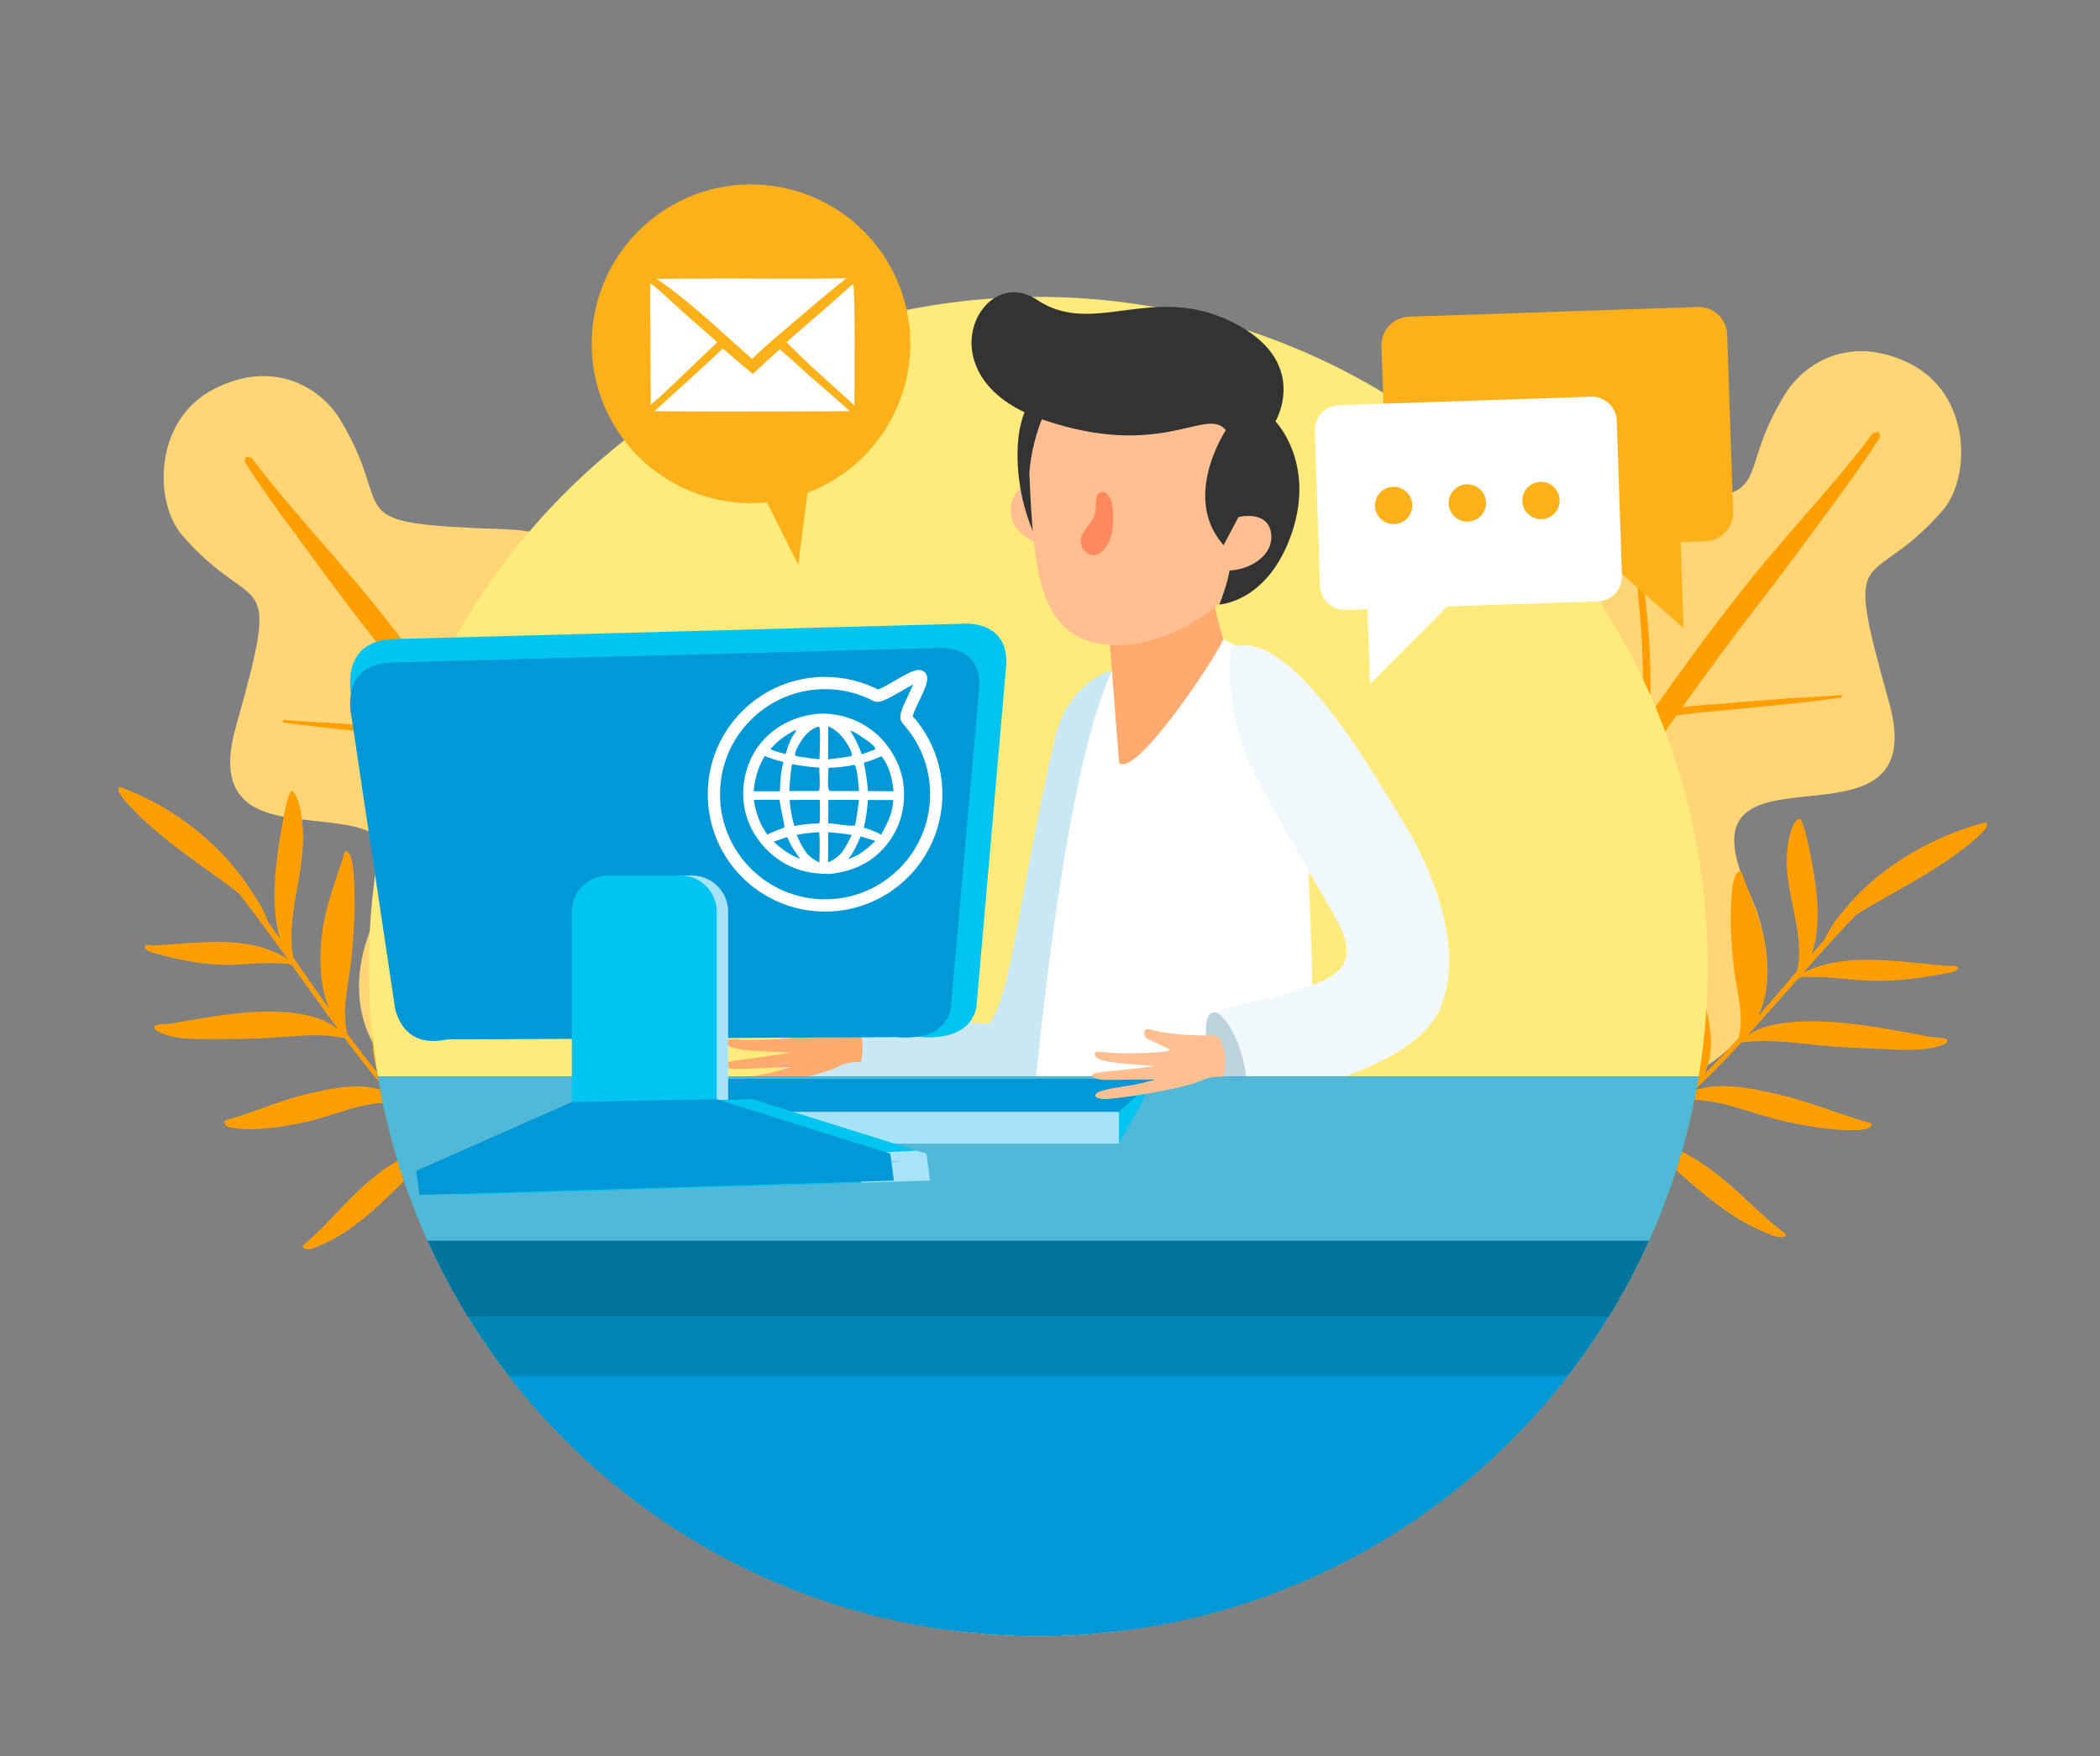 <?xml version="1.0" encoding="UTF-8"?>
<svg xmlns="http://www.w3.org/2000/svg" version="1.1" xmlns:xlink="http://www.w3.org/1999/xlink" viewBox="0 0 950.22 794.55">
  <rect x="0" y="0" width="950.22" height="794.55" fill="#808080" stroke="none"/>
  <defs>
    <style>
      .cls-1 {
        fill: #00749a;
      }

      .cls-2, .cls-3, .cls-4, .cls-5, .cls-6, .cls-7, .cls-8, .cls-9, .cls-10, .cls-11, .cls-12 {
        fill-rule: evenodd;
      }

      .cls-2, .cls-13 {
        fill: #0098d7;
      }

      .cls-14, .cls-9 {
        fill: #ff9e00;
      }

      .cls-3 {
        fill: #c9e8f4;
      }

      .cls-4 {
        fill: #00c4f1;
      }

      .cls-15, .cls-7 {
        fill: #ffbf91;
      }

      .cls-16, .cls-6 {
        fill: #ffab6f;
      }

      .cls-5 {
        fill: #ffd576;
      }

      .cls-17, .cls-8 {
        fill: #a7e3f8;
      }

      .cls-18 {
        fill: #fff;
      }

      .cls-19, .cls-20 {
        fill: none;
      }

      .cls-21 {
        fill: #51b8d8;
      }

      .cls-22 {
        clip-path: url(#clippath-1);
      }

      .cls-23 {
        clip-path: url(#clippath-3);
      }

      .cls-24 {
        fill: #fcb11b;
      }

      .cls-25, .cls-10 {
        fill: #333;
      }

      .cls-26 {
        fill: #0085b7;
      }

      .cls-27 {
        fill: #ff895c;
      }

      .cls-28 {
        fill: #a8e3f8;
      }

      .cls-29 {
        fill: #ffea7c;
      }

      .cls-30 {
        clip-path: url(#clippath-2);
      }

      .cls-20 {
        stroke: #fff;
        stroke-miterlimit: 10;
        stroke-width: 5.54px;
      }

      .cls-31 {
        clip-path: url(#clippath);
      }

      .cls-11 {
        fill: #bed4dd;
      }

      .cls-12 {
        fill: #f0f8fb;
      }
    </style>
    <clipPath id="clippath">
      <path class="cls-19" d="M169.91,415.35c-36.32,77.63,67.17,128.46,151.64,51.55,50.09-45.58,55.74-151.85-29.25-140.91-85.01,10.95,15.86-83.73-63.18-86.53-79.03-2.79-48.63-5.8-75.1-49.47-9.22-15.2-30.4-27.37-56.66-14.29-28.09,14-27.77,51.72-14.88,66.52,33.51,38.52,45.66,10.47,24.25,86.6-21.4,76.14,99.49,8.91,63.18,86.53Z"/>
    </clipPath>
    <clipPath id="clippath-1">
      <path class="cls-19" d="M791.55,404.09c36.32,77.63-67.17,128.46-151.64,51.55-50.09-45.58-55.74-151.85,29.25-140.91,85.01,10.95-15.86-83.73,63.18-86.53,79.03-2.79,48.63-5.8,75.1-49.47,9.22-15.2,30.4-27.37,56.66-14.29,28.09,14,27.77,51.72,14.88,66.52-33.51,38.52-45.66,10.47-24.25,86.6,21.4,76.14-99.49,8.91-63.18,86.53Z"/>
    </clipPath>
    <clipPath id="clippath-2">
      <circle class="cls-19" cx="469.83" cy="437.23" r="302.92"/>
    </clipPath>
    <clipPath id="clippath-3">
      <polygon class="cls-19" points="275.14 498.55 340.69 497.3 419.24 521.92 420.83 534.09 206.22 540.56 204.69 529.67 275.14 498.55"/>
    </clipPath>
  </defs>
  <!-- Generator: Adobe Illustrator 28.6.0, SVG Export Plug-In . SVG Version: 1.2.0 Build 709)  -->
  <g>
    <g id="PIC">
      <g>
        <g>
          <g>
            <path class="cls-5" d="M169.91,415.35c-36.32,77.63,67.17,128.46,151.64,51.55,50.09-45.58,55.74-151.85-29.25-140.91-85.01,10.95,15.86-83.73-63.18-86.53-79.03-2.79-48.63-5.8-75.1-49.47-9.22-15.2-30.4-27.37-56.66-14.29-28.09,14-27.77,51.72-14.88,66.52,33.51,38.52,45.66,10.47,24.25,86.6-21.4,76.14,99.49,8.91,63.18,86.53Z"/>
            <g class="cls-31">
              <path class="cls-9" d="M214.9,334.62c-1.33-1.88-2.66-3.76-3.99-5.64-13.75-19.51-28-38.79-43.07-57.5l-.96-1.19c-5.55-6.56-13.04-15.4-13.04-15.4l-4.68-5.39c-11.98-13.86-24.19-27.53-35.11-42.21l-2.74-.74c-.21.77-.42,1.53-.62,2.3,9.97,15.67,21.26,30.45,32.26,45.48l4.21,5.76c3.39,4.52,6.78,9.04,10.17,13.56l1.91,2.57c2.2,2.82,4.4,5.65,6.6,8.48,11.89,15.36,23.26,30.87,34.37,46.47-6.35-.89-12.94-1.12-19.29-1.69-9.36-.79-18.75-1.5-28.13-2.25,0,0-13.94-.75-24.21-1.51,0,0-1.24-.12-.31,1.11,21.96,3.03,43.88,4.84,66.46,7.02,2.76.28,5.52.62,8.19,1.13,22.91,32.3,44.82,64.97,68.1,97.49.4.56.8,1.11,1.19,1.67-2.03-.25-4.07-.46-6.12-.63l-.54-.04c-22.19-.65-44.96,2.2-67.07,1.34l-2.67,1.69s.97,1.26,1.46,1.89c21.89,1.32,44.42-1.02,66.54-.15,0,0,5.22-.08,11.5.24,19.92,27.94,39.65,56.05,58.6,84.73l7.95,9.95q1.8,1.33,3.56,2.7l4.9,1.04s.65-3.32.98-4.99c0,0-.6-2.18-1.24-5.2-2.31-4.18-5.44-9.84-5.44-9.84-22.42-33.6-46.05-66.53-69.83-99.3,4.78-8.43,9.09-17.04,13.28-25.7l4.56-9.72c1.1-2.59,2.55-5.95,2.55-5.95.38-.95.77-1.9,1.16-2.85.9-2.16,1.8-4.32,2.71-6.49,1.32-3.09,2-4.6,2-4.6l-.59-1.76s-1.71.51-2.46,1.81c-3.07,5.35-7.01,12.67-7.01,12.67-1.39,2.74-2.95,5.88-2.95,5.88-5.11,11.26-9.89,22.59-15.47,33.67-18.05-24.87-36.18-49.65-53.91-74.58-1.23-19.09-.59-38.6,1.46-58.15,0,0,.63-9.82,1.34-16.44,0,0-.97-1.89-1.62,1.27-1.29,6.3-2.83,15.14-2.83,15.14-2.09,17.73-2.89,35.43-2.12,52.87Z"/>
            </g>
          </g>
          <g>
            <path class="cls-5" d="M791.55,404.09c36.32,77.63-67.17,128.46-151.64,51.55-50.09-45.58-55.74-151.85,29.25-140.91,85.01,10.95-15.86-83.73,63.18-86.53,79.03-2.79,48.63-5.8,75.1-49.47,9.22-15.2,30.4-27.37,56.66-14.29,28.09,14,27.77,51.72,14.88,66.52-33.51,38.52-45.66,10.47-24.25,86.6,21.4,76.14-99.49,8.91-63.18,86.53Z"/>
            <g class="cls-22">
              <path class="cls-9" d="M746.55,323.37c1.33-1.88,2.66-3.76,3.99-5.64,13.75-19.51,28-38.79,43.07-57.5l.96-1.19c5.55-6.56,13.04-15.4,13.04-15.4l4.68-5.39c11.98-13.86,24.19-27.53,35.11-42.21l2.74-.74c.21.77.42,1.53.62,2.3-9.97,15.67-21.26,30.45-32.26,45.48l-4.21,5.76c-3.39,4.52-6.78,9.04-10.17,13.56l-1.91,2.57c-2.2,2.82-4.4,5.65-6.6,8.48-11.89,15.36-23.26,30.87-34.37,46.47,6.35-.89,12.94-1.12,19.29-1.69,9.36-.79,18.75-1.5,28.13-2.25,0,0,13.94-.75,24.21-1.51,0,0,1.24-.12.31,1.11-21.96,3.03-43.88,4.84-66.46,7.02-2.76.28-5.52.62-8.19,1.13-22.91,32.3-44.82,64.97-68.1,97.49-.4.56-.8,1.11-1.19,1.67,2.03-.25,4.07-.46,6.12-.63l.54-.04c22.19-.65,44.96,2.2,67.07,1.34l2.67,1.69s-.97,1.26-1.46,1.89c-21.89,1.32-44.42-1.02-66.54-.15,0,0-5.22-.08-11.5.24-19.92,27.94-39.65,56.05-58.6,84.73l-7.95,9.95q-1.8,1.33-3.56,2.7l-4.9,1.04s-.65-3.32-.98-4.99c0,0,.6-2.18,1.24-5.2,2.31-4.18,5.44-9.84,5.44-9.84,22.42-33.6,46.05-66.53,69.83-99.3-4.78-8.43-9.09-17.04-13.28-25.7l-4.56-9.72c-1.1-2.59-2.55-5.95-2.55-5.95-.38-.95-.77-1.9-1.16-2.85-.9-2.16-1.8-4.32-2.71-6.49-1.32-3.09-2-4.6-2-4.6l.59-1.76s1.71.51,2.46,1.81c3.07,5.35,7.01,12.67,7.01,12.67,1.39,2.74,2.95,5.88,2.95,5.88,5.11,11.26,9.89,22.59,15.47,33.67,18.05-24.87,36.18-49.65,53.91-74.58,1.23-19.09.59-38.6-1.46-58.15,0,0-.63-9.82-1.34-16.44,0,0,.97-1.89,1.62,1.27,1.29,6.3,2.83,15.14,2.83,15.14,2.09,17.73,2.89,35.43,2.12,52.87Z"/>
            </g>
          </g>
          <path class="cls-14" d="M204.95,520.33c13.89,11.23,29.52,19.99,46.31,24.79l.66.33c2.84,1.91.84,1.12.84,1.12-.81,0-1.56.1-1.56.1-16.86-4.37-32.3-13.07-46.38-24.24l-.14.25-.88-.55c-.07-.29-.18-.59-.23-.7-.89-.72-1.77-1.45-2.65-2.18-6.75,2.84-12.08,8.9-17.23,14.09-11.71,11.74-23.67,23.59-38.35,29.9-1.53.66-3.8,1.56-3.8,1.56-2.26.6-5.15.27-4.4-1.39,0,0,.88-.81.88-.82.13-.1.25-.21.38-.32,9.49-8.02,17.06-17.78,26.65-26.3,8.34-7.41,17.74-13.54,28.09-16.69,2.03-.62,4.1-1.08,6.18-1.4-6.75-5.79-13.17-12.12-19.28-18.77l-.18.1c-.66.06-.69-.01-.96-.05-13.91-1.66-27.69,5.87-42.45,8.84-9.99,2-20.39,3.57-29.75,2.5-1.36-.16-3.33-.69-3.33-.69-.18-.1-.35-.2-.52-.3-.12-.08-.23-.16-.34-.25-.08-.06-.16-.14-.24-.21-.83-.76-1.61-2.08.78-2.52,1.44-.3,5.86-1.8,9.51-3.05,9.23-3.18,18.4-6.82,27.9-8.94,11.28-2.52,23.13-4.98,33.68-.87.57.21,1.13.47,1.69.76-5.61-6.39-10.94-13.01-16-19.69-1.3-1.72-2.6-3.45-3.89-5.18-.11.03.55.12-2.04-.32-11.73-2.04-23.9.04-36.23.52-8.71.34-17.39.37-26.12.3-7.22-.07-14.76-.3-20.71-3.86-.52-.31-.9-1.03-.9-1.03-.13-1.18-.42-.88.71-1.36,1.88-.81,4.47-.4,7.07-.84,17.84-3.05,35.84-6.6,53.35-4.92,5.06.48,10.08,1.53,14.77,3.36,2.65,1.04,5,2.58,7.23,4.28-7.02-9.52-13.91-19.22-20.83-28.86-.38-.15-.65-.25-.65-.25-1.31-.84-1.42-.54-1.8-.58-1.37-.13-3.38-.18-3.38-.18-.26-.02-.52-.03-.78-.05-8.16-.4-16.43.9-24.65.72-10.8-.22-21.49-2.63-31.77-5.48-1.91-.54-5.09-2.17-3.18-3.31.95-.56,2.4,0,2.63,0,1.81-.1,3.63-.18,5.44-.29,13.65-.75,27.39-2.67,41.1.35,5.19,1.15,10.24,3.15,14.83,5.97-5.28-7.34-10.58-14.65-15.99-21.84-1.87-2.49-3.75-4.96-5.66-7.41-4.98-4.21-10.39-7.82-15.66-11.62-11.8-8.53-23.73-17.3-33.51-27.65-1.82-1.92-3.29-3.54-5.26-6.58-.4-.62-.32-1.51-.32-1.51.47-.89-1.43-2.11,4.99.52,19.56,8.01,39.26,22.5,52.65,41.7,3.89,5.62,7.8,11.3,10.1,17.85,1.77,2.44,3.53,4.9,5.28,7.37-4.46-15.63-2.06-34.2,1.16-52.08.84-4.61,1.67-9.29,3.28-13.66.89-2.39,2.62.8,2.62.8,2.21,4.3,2.85,9.45,3.29,14.62,1.62,19.9-7.98,39.91-4.24,59.01.62.89,1.24,1.77,1.85,2.65.58.24.85.41.48.45l-.09.11c4.62,6.62,9.23,13.25,13.9,19.79-4.49-11.21-4.64-24.28-2.75-36.69q.04-.22.07-.45c1.8-10.6,5.55-20.75,8.94-30.89.47-1.5.6-4.49,2.32-2.61,1.07.86.95,1.35,1.18,2,.75,2.17,1.1,4.5,1.29,6.81,1.01,12.91.44,25.89-.99,39.55-1.17,11.2-4.42,22.5-1.89,33.56,4.55,6.16,9.19,12.22,13.99,18.09-.47-1.44-1.88-6.07-2.24-9.94-1.1-12.15,2.15-24.53,5.07-36.18,1.66-6.61,3.29-13.24,5.25-19.71.6-1.95.17-5.35,2.57-3.97l.85.69c3.52,5.91,3.04,14.09,2.39,21.96-1.27,15.35-5.57,30.39-6.28,45.71-.18,3.95,0,7.98,1.11,11.71,5.87,6.6,12,12.9,18.5,18.75.11.1.22.19.33.29-4.41-8.4-4.79-19.81-3.8-29.85,1.33-13.53,3.98-26.87,5.86-40.28.17-1.27.34-2.91.34-2.91.77-1.31,1.18-.34,1.44.28.31.64.36.76.37.78,1.41,6.4,2.3,12.93,2.87,19.6,1.17,14.09,1.08,28.3-.43,42.46-.54,5.1-1.11,10.29-.33,15.3ZM202.84,442.97h0s0,0,0,0Z"/>
          <path class="cls-14" d="M734.69,515.87c-15.08,9.68-32.04,17.02-50.25,20.67l-.71.28c-3.09,1.63-.92.99-.92.99.88.04,1.69.16,1.69.16,18.29-3.27,35.04-10.56,50.33-20.17l.15.24.95-.46c.08-.26.2-.53.25-.63.97-.62,1.93-1.25,2.88-1.88,7.31,2.89,13.07,8.68,18.64,13.65,12.66,11.25,25.59,22.62,41.49,29.04,1.65.67,4.11,1.59,4.11,1.59,2.45.65,5.58.47,4.77-1.08,0,0-.95-.78-.96-.79-.14-.1-.27-.2-.41-.31-10.26-7.75-18.44-17.01-28.81-25.23-9.01-7.14-19.19-13.17-30.39-16.5-2.2-.66-4.44-1.16-6.7-1.55,7.33-5.01,14.31-10.52,20.94-16.34l.19.1c.72.08.74.02,1.04,0,15.08-.92,30,6.58,45.98,9.94,10.82,2.26,22.09,4.15,32.24,3.58,1.48-.09,3.61-.49,3.61-.49.19-.08.38-.16.56-.26.13-.07.25-.14.37-.22.09-.05.18-.12.26-.18.9-.66,1.75-1.83-.84-2.34-1.55-.34-6.35-1.91-10.3-3.21-9.99-3.31-19.93-7.04-30.22-9.39-12.22-2.79-25.06-5.56-36.5-2.26-.62.17-1.23.38-1.83.63,6.1-5.61,11.89-11.43,17.39-17.33,1.42-1.52,2.83-3.04,4.23-4.57.12.04-.59.09,2.21-.21,12.72-1.35,25.9,1.07,39.26,2.05,9.43.69,18.85,1.1,28.3,1.41,7.82.25,16,.36,22.46-2.64.57-.26.98-.9.98-.9.14-1.07.46-.78-.77-1.28-2.04-.82-4.85-.56-7.66-1.07-19.32-3.57-38.82-7.6-57.8-6.82-5.48.22-10.92.96-16.02,2.43-2.87.83-5.43,2.14-7.85,3.6,7.63-8.41,15.12-16.98,22.65-25.51.41-.12.71-.2.71-.2,1.42-.71,1.54-.43,1.95-.45,1.49-.06,3.66-.01,3.66-.01.28,0,.57,0,.85,0,8.84,0,17.8,1.54,26.71,1.73,11.7.26,23.29-1.48,34.44-3.63,2.07-.41,5.52-1.76,3.46-2.89-1.03-.56-2.6-.1-2.85-.12-1.96-.17-3.93-.33-5.9-.5-14.79-1.28-29.67-3.64-44.54-1.47-5.63.83-11.1,2.44-16.09,4.82,5.74-6.49,11.5-12.95,17.39-19.29,2.03-2.2,4.08-4.38,6.15-6.54,5.41-3.64,11.28-6.7,17-9.95,12.81-7.29,25.76-14.81,36.39-23.85,1.98-1.68,3.58-3.1,5.71-5.79.43-.55.35-1.37.35-1.37-.51-.84,1.56-1.87-5.41.26-21.21,6.48-42.6,18.89-57.16,35.88-4.23,4.98-8.49,10.01-10.99,15.9-1.92,2.16-3.84,4.33-5.74,6.52,4.88-14.11,2.32-31.22-1.12-47.72-.9-4.26-1.78-8.58-3.52-12.65-.95-2.23-2.85.62-2.85.62-2.41,3.84-3.11,8.53-3.6,13.23-1.81,18.14,8.55,36.88,4.43,54.2-.67.79-1.34,1.56-2.02,2.35-.63.19-.92.34-.53.39l.1.11c-5.03,5.86-10.04,11.72-15.11,17.51,4.89-10.07,5.09-22.02,3.07-33.47q-.04-.2-.08-.41c-1.93-9.78-5.96-19.23-9.61-28.66-.51-1.39-.64-4.13-2.5-2.49-1.16.74-1.03,1.19-1.28,1.78-.82,1.96-1.2,4.08-1.42,6.18-1.13,11.78-.54,23.68.97,36.24,1.24,10.3,4.73,20.79,1.96,30.8-4.95,5.44-9.99,10.78-15.2,15.95.51-1.3,2.06-5.47,2.45-9,1.23-11.07-2.26-22.54-5.4-33.33-1.78-6.13-3.53-12.26-5.64-18.27-.64-1.81-.17-4.91-2.78-3.74l-.92.59c-3.83,5.25-3.33,12.76-2.65,19.99,1.34,14.11,5.95,28.06,6.68,42.11.19,3.62-.01,7.3-1.24,10.67-6.38,5.79-13.04,11.28-20.1,16.36-.12.08-.24.17-.35.25,4.81-7.49,5.25-17.93,4.2-27.16-1.41-12.45-4.24-24.77-6.25-37.12-.18-1.17-.36-2.67-.36-2.67-.83-1.23-1.28-.37-1.56.2-.33.57-.4.68-.41.7-1.54,5.8-2.53,11.73-3.16,17.82-1.3,12.84-1.25,25.86.36,38.88.57,4.69,1.18,9.47.31,14.02ZM737.18,445.16h0s0,0,0,0Z"/>
          <g>
            <circle class="cls-29" cx="469.83" cy="437.23" r="302.92"/>
            <g class="cls-30">
              <g>
                <g>
                  <path class="cls-3" d="M501.8,303.67s-18.95,5.38-24.8,31.51c-17.04,76.08-19.09,112.51-28.87,127.34-2.06,3.12-75.18-11.58-76.26-9.35-3.03,6.26-20.87,31.87-18.27,32.83,8.16,3.02,103.81,37.12,127.89,15.97,22.18-19.47,24.67-60.01,22.97-81.43-2.17-27.24,25.4-114.09-2.66-116.87Z"/>
                  <path class="cls-18" d="M594.71,541.44s1.21-204.3-12.57-227.28c-17.27-28.78-59.99-40.33-74.17-19.28-34.17,50.76-47.89,301.66-47.89,301.66,0,0,24.38,3.7,59.85,7.57,38.04,4.14,76.49-16.38,76.49-16.38"/>
                  <path class="cls-6" d="M384.72,460.42s-16.16,1.52-30.27-1.8c-4.33-1.02-2.51,3.47-2.02,3.87,2.55,2.09,12.25,5.2,11.59,5.84-1.38,1.33-20.66,2.57-27.34,2.14-.67-.04-7.88-.78-8.01.33-.3,2.59,3.45,3.38,5.2,3.72,5.93,1.16,24.54,1.62,23.6,1.73-1.7.19-16.18,2.53-21.73,3.16-.36.04-8.21.93-8.19,2.01.04,2.2,6.06,2.29,7.47,2.21,5.52-.29,20.51-.88,22.41-.93.79-.02-5.4,1.74-7.13,2.21-5.36,1.45-10.92,1.99-16.23,3.62-1.04.32-4.66,1.08-4.45,2.96.14,1.23,3,1.41,3.79,1.43,4.88.15,37.85-5.91,46.62-10.73,3.37-1.85,9.64-1.83,9.64-1.83,0,0,3.07-16.27-4.94-19.96"/>
                  <path class="cls-12" d="M557.09,292.95s-3.96,22.98,7.79,51.11c5,11.98,32.15,58.51,38.61,69.74,14.01,24.3,1.88,28.55-24.02,36.59-3.66,1.14-31.23,6.44-31.2,8.92.1,6.95,2.26,39.27,12.79,38.49,12.87-.95,78.42-12.27,90.82-41.96,11.42-27.34-4.93-64.7-16.36-83.1-14.52-23.38-51.39-89.86-78.44-79.78"/>
                  <path class="cls-16" d="M553.4,289c-2.22-7.68-3.99-15.15-5.26-22.88l-3.56-21.65c-2.01-12.25-13.14-20.45-25.32-18.66-11.28,1.66-19.95,11.41-20.44,22.98l7.58,96.37c7.89,7.27,47.72-53.68,47-56.16"/>
                  <path class="cls-11" d="M548.51,458.07c3.68-1.17,9.47,6.76,12.95,17.7,3.48,10.95,3.31,20.76-.36,21.93-3.68,1.17-9.47-6.76-12.95-17.7-3.48-10.94-3.31-20.76.36-21.93"/>
                </g>
                <g>
                  <rect class="cls-26" x="118.65" y="486.98" width="668.09" height="250.5"/>
                  <rect class="cls-13" x="118.65" y="622.51" width="668.09" height="151.89"/>
                  <rect class="cls-21" x="94.06" y="486.97" width="717.26" height="108.84"/>
                  <rect class="cls-1" x="94.06" y="561.26" width="717.26" height="34.56"/>
                </g>
              </g>
            </g>
          </g>
          <g>
            <path class="cls-4" d="M506.33,517.36l16.24-29.32-25.7,11.14,9.46,18.18Z"/>
            <rect class="cls-17" x="319.98" y="502.94" width="186.35" height="14.42"/>
            <polygon class="cls-2" points="319.98 488.04 522.57 488.04 506.33 502.94 303.74 502.94 319.98 488.04"/>
            <path class="cls-4" d="M178.26,289.11l255.96-6.9s23.27-2.98,20.97,20.06l-13.25,151.94s-.11,17.22-26.2,14.82l-213.19,1.14s-17.41,5.59-22.85-14.43l-20.63-140.55s-6.19-25.5,19.19-26.08Z"/>
            <path class="cls-2" d="M177.44,299.71l245.44-6.5s22.31-2.81,20.11,18.89l-12.7,143.08s-.1,16.22-25.12,13.96l-204.43,1.07s-16.69,5.26-21.91-13.59l-19.78-132.36s-5.93-24.01,18.4-24.56Z"/>
            <path class="cls-8" d="M329.48,412.45c0-9.05-7.34-16.39-16.39-16.39h-32.77c-9.04,0-16.39,7.34-16.39,16.39v93.08c0,9.05,7.34,16.39,16.39,16.39h32.77c9.04,0,16.39-7.34,16.39-16.39v-93.08Z"/>
            <path class="cls-4" d="M324.3,412.45c0-9.05-7.34-16.39-16.39-16.39h-32.77c-9.04,0-16.39,7.34-16.39,16.39v93.08c0,9.05,7.34,16.39,16.39,16.39h32.77c9.04,0,16.39-7.34,16.39-16.39v-93.08Z"/>
            <g>
              <path class="cls-4" d="M275.14,498.55l65.55-1.26,78.55,24.62,1.59,12.18-214.61,6.47-1.53-10.89,70.45-31.12Z"/>
              <g class="cls-23">
                <path class="cls-28" d="M432,522.12c2.33.32.03,4.46.03,4.46,1.36,4.86-2,3.3-4.45,3.73-5.62.91,1.5.62,4.14.89,2.42.33,3.88,5.66-2.17,6.46,0,0,2.02,5.85-.49,6.39-13.22,1.14-26.63,1.92-39.86,2.22,0,0-7.92,2.27-6.13-3.07,1.36-4.04,10.81-.47,4.7-1.12-3.77-.4-3.03-3.88-3.03-3.88,1.11-3.66,1.51-1.4,5.01-1.69,0,0,.52-3.83-2.08-3.57-2.49.22-5.69.3-5.43-1.86,0,0,7.55-3.07,5.6-4.66-5.75-4.75,4.17-3.35,4.17-3.35,1.86-.66,5.06-1.41,5.06-1.41,9.01-1.14,18.14-.45,26.44-2.48,5.54-1.19,3.26,2.55,8.49,2.96ZM385.01,543.6,384.89,543.48,408.39,525.12c-5.28.38-10.56.83-15.77,2.11,0,0,8.49-1.29,15.81-2.12.01,0-.02,0-.03,0ZM431.58,522.9"/>
              </g>
            </g>
            <path class="cls-2" d="M258.75,498.55l65.55-1.26,78.55,24.62,1.59,12.18-214.61,6.47-1.53-10.89,70.45-31.12Z"/>
          </g>
          <path class="cls-7" d="M549.46,468.3s-15.55.95-28.98-2.56c-4.12-1.08-2.51,3.16-2.05,3.55,2.38,2.03,11.59,5.21,10.94,5.79-1.36,1.2-19.9,1.8-26.29,1.21-.64-.06-7.54-.96-7.69.08-.37,2.41,3.21,3.26,4.88,3.63,5.65,1.25,23.5,2.22,22.59,2.29-1.63.13-15.59,1.9-20.94,2.33-.35.03-7.9.63-7.92,1.64-.03,2.06,5.75,2.31,7.1,2.28,5.3-.11,19.7-.23,21.53-.22.76,0-5.24,1.47-6.91,1.86-5.18,1.2-10.54,1.54-15.68,2.91-1.01.27-4.5.88-4.36,2.64.09,1.15,2.84,1.4,3.59,1.45,4.68.29,36.49-4.42,45.04-8.67,3.29-1.63,9.3-1.43,9.3-1.43,0,0,3.43-15.11-4.15-18.77"/>
          <path class="cls-24" d="M301.65,94.39c-33.76,21.09-44.04,65.55-22.96,99.31,15.03,24.06,41.93,36.19,68.38,33.54l14.12,28.3,4.2-32.63c4.32-1.64,8.54-3.72,12.61-6.26,33.76-21.08,44.04-65.55,22.96-99.31-21.08-33.76-65.55-44.04-99.31-22.96"/>
          <g>
            <path class="cls-24" d="M768.21,138.89l-130.66,4.37c-7.09.24-12.69,6.23-12.45,13.31l2.68,80.22c.24,7.09,6.23,12.69,13.31,12.45l78.04-2.61,42.64,37.56-1.3-38.95,11.29-.38c7.08-.24,12.69-6.23,12.45-13.32l-2.68-80.22c-.24-7.08-6.23-12.69-13.31-12.45"/>
            <path class="cls-18" d="M605.8,183.29l114.14-3.82c6.19-.21,11.42,4.69,11.63,10.88l2.34,70.07c.21,6.19-4.69,11.42-10.88,11.63l-68.17,2.28-34.97,35.23-1.14-34.02-9.86.33c-6.19.21-11.42-4.69-11.63-10.88l-2.34-70.07c-.21-6.19,4.69-11.42,10.88-11.63"/>
            <path class="cls-24" d="M688.84,226.71c.16,4.66,4.06,8.31,8.72,8.16s8.32-4.06,8.16-8.72c-.16-4.66-4.06-8.31-8.72-8.16s-8.31,4.06-8.16,8.72"/>
            <path class="cls-24" d="M655.51,227.82c.16,4.66,4.06,8.31,8.72,8.16s8.31-4.06,8.16-8.72c-.16-4.66-4.06-8.31-8.72-8.16s-8.31,4.06-8.16,8.72"/>
            <path class="cls-24" d="M622.18,228.94c.16,4.66,4.06,8.31,8.72,8.16s8.31-4.06,8.16-8.72c-.16-4.66-4.06-8.31-8.72-8.16s-8.31,4.06-8.16,8.72"/>
          </g>
          <path class="cls-20" d="M423.64,359.3c0,27.79-22.53,50.31-50.31,50.31s-50.31-22.53-50.31-50.31,22.53-50.31,50.31-50.31c8.34,0,16.21,2.03,23.14,5.63,2.63,1.36,17.66-10.37,19.99-8.58,2.33,1.79-8.03,17.1-6.05,19.26,8.21,8.96,13.23,20.89,13.23,34.01Z"/>
        </g>
        <g>
          <path class="cls-18" d="M370.63,322.84c8.98-.24,17.34,2.38,24.46,7.93,7.2,5.62,12.65,14.97,13.7,24.06,1.15,9.89-1.27,19.47-7.56,27.26-6.7,8.3-15.32,12.12-25.73,13.26-9.77.09-18.25-2.17-25.87-8.52-7.49-6.25-12.45-15.08-13.23-24.86-.74-9.36,2.1-19.15,8.24-26.32,6.59-7.69,15.98-12.01,25.98-12.8Z"/>
          <path class="cls-13" d="M355.79,378.75l.6.12c1.22,3.6,3.49,6.61,5.7,9.66-1.2-.43-2.36-.98-3.52-1.5-1.54-.85-3.02-1.79-4.44-2.84-1.41-1.05-2.75-2.19-4.01-3.42l5.67-2.01Z"/>
          <path class="cls-13" d="M389.4,378.35l6.67,2.11c-2.25,2.22-4.56,4.15-7.21,5.9-1.62.93-3.3,1.6-5.04,2.29,2.49-3.15,4.08-6.6,5.57-10.3Z"/>
          <path class="cls-13" d="M384.71,330.51c1.83.53,3.63,1.77,5.2,2.83,1.49,1,5.86,3.7,6.21,5.5l-.93.48c-1.76.72-3.48,1.38-5.32,1.87-1.24-3.89-3.01-7.22-5.16-10.67Z"/>
          <path class="cls-13" d="M359.88,330.28l.25.04c.16.65-.9,1.86-1.3,2.47-1.65,2.53-2.44,5.51-3.37,8.36l-4.18-1.18c-.91-.31-1.8-.71-2.68-1.09,3.15-3.7,6.98-6.43,11.29-8.6Z"/>
          <path class="cls-13" d="M370.37,376.46l.32.26c.43,4.38.09,9.05.07,13.46-2.22-1.04-3.86-2.15-5.55-3.92-2.01-2.7-3.44-5.46-4.72-8.57,3.25-.69,6.57-.95,9.87-1.23Z"/>
          <path class="cls-13" d="M374.77,376.5c3.56.24,7.11.64,10.63,1.19-1.18,2.67-2.6,5.22-4.25,7.63-1.83,2.26-3.84,3.68-6.48,4.84.15-4.55.08-9.12.09-13.67Z"/>
          <path class="cls-13" d="M374.8,328.55c3.87,1.73,6.56,4.66,8.72,8.24.74,1.22,2.2,3.64,1.85,5.09l-.66.29c-3.3.53-6.63.91-9.95,1.32l.03-14.94Z"/>
          <path class="cls-13" d="M370.4,328.71l.32.12c.71,2.09.12,11.78.09,14.66-2.98-.27-5.96-.73-8.92-1.15-.76-.16-1.58-.17-2.16-.7-.04-1.19.39-2.17.93-3.2,2.31-4.36,4.75-8.21,9.73-9.73Z"/>
          <path class="cls-13" d="M357.26,361.9c4.55-.09,9.11-.03,13.66-.05.02,3.35.35,7.07-.11,10.38l-.42.29c-3.75.02-7.28.45-10.96,1.13-1.22-3.87-1.79-7.73-2.17-11.75Z"/>
          <path class="cls-13" d="M386.68,345.97c1.32,1.51,1.77,9.47,2,11.89h-12.38c-.48,0-.7-.05-1.14-.2-.91-2.18-.29-7.7-.29-10.3,4-.15,7.9-.53,11.81-1.39Z"/>
          <path class="cls-13" d="M374.82,361.87c4.62-.06,9.24,0,13.86,0-.43,3.64-.92,7.24-1.64,10.84-.11.47-.02.2-.36.75-2.58.43-8.64-.94-11.88-.99.03-3.53.04-7.06.02-10.6Z"/>
          <path class="cls-13" d="M358.36,345.68c4.11.78,8.15,1.34,12.34,1.57.05,3.31.5,7.08,0,10.34l-.54.26h-13.03c.21-4.1.58-8.12,1.22-12.17Z"/>
          <path class="cls-13" d="M392.71,361.9l11.48.02c-.3,5.26-1.92,9.12-4.44,13.68l-1.07,2.02c-2.55-1.46-5.03-2.38-7.85-3.19,1.12-4.11,1.56-8.3,1.88-12.54Z"/>
          <path class="cls-13" d="M341.08,361.88c3.87-.15,7.78-.04,11.65-.06.56,4.15,1.59,8.14,2.26,12.26-.54.67-1.49.86-2.27,1.14-1.89.63-3.7,1.49-5.52,2.3-3.35-4.54-5.31-10.1-6.11-15.64Z"/>
          <path class="cls-13" d="M398.81,342.08c3.75,4.46,4.87,10.23,5.54,15.86l-7.44-.03-4.19-.04c-.3-4.39-.96-8.58-1.84-12.88,2.76-.68,5.35-1.74,7.93-2.91Z"/>
          <path class="cls-13" d="M346.04,342c2.72,1.2,5.63,1.98,8.5,2.71-1.26,4.26-1.47,8.82-1.64,13.24l-2.85.02h-9.04c.61-5.87,1.98-10.89,5.02-15.97Z"/>
        </g>
        <g>
          <path class="cls-15" d="M475.09,245.16l-3.01-24.04s-9.81-5.96-13.94,4.99c-4.13,10.96,6.87,21.28,16.94,19.05"/>
          <path class="cls-10" d="M470.3,176.26c.75-.08-1.49,1.74-1.76,2.03-1.53,1.63-2.78,3.48-3.77,5.48-2.57,5.23-3.77,11.05-4.18,16.83-1.19,16.91,3.4,36.79,12.77,51.07,1.72,2.62,7.27,11.6,11.05,11.52,4.44-.1,2.87-16.48,2.85-18.21-.14-19.87,2.9-41.26-3.75-60.37"/>
          <path class="cls-15" d="M465.76,213.78c1.94,45.31,4.25,75.35,36.01,77.99,31.76,2.63,75.65-29.62,78.99-68.46,3.34-38.83-19.69-72.45-51.45-75.08-31.76-2.63-60.21,26.72-63.55,65.56"/>
          <path class="cls-25" d="M551.72,273.47s22.26-.95,32.89-32.59c10.63-31.64-7.46-50.26-7.46-50.26,0,0,16.26-27.33-19.87-45.07-36.13-17.74-62.56,7.18-88.1-9.94-25.56-17.12-52.25,35.24,2.23,54.08,54.48,18.84,74.43-6.09,83.28,4.93,0,0-21.44,31.96.62,53.76,4.85,4.8-3.58,25.09-3.58,25.09"/>
          <path class="cls-15" d="M548.25,256.79l12.15-22.87s13.81-3.6,14.83,8.08c1.01,11.68-15.77,19.28-26.98,14.79"/>
          <path class="cls-27" d="M496.41,224.26c-1.03,3.02.02,6.53-1.4,9.44-1.36,2.79-3.68,5.23-5.2,7.98-3.05,5.52,3.44,12.63,8.57,8.03,3.87-3.47,5.21-8.27,5.2-13.43,0-4.09.51-9.63-2.6-12.81-1.42-1.46-3.86-1.3-4.58.79"/>
        </g>
        <g>
          <path class="cls-18" d="M294.29,128.14c5.09,3.85,9.77,8.53,14.52,12.8,5.2,4.68,10.59,9.15,15.73,13.89l-14.72,14.07c-5.06,4.74-9.96,9.84-15.37,14.18l-.18-36.17c-.04-6.24-.27-12.54.02-18.77Z"/>
          <path class="cls-18" d="M385.85,128.52c.07.07.16.12.21.2.95,1.34.59,49.56.52,54.67l-15.17-13.79c-5.39-4.63-10.42-9.86-15.55-14.79,9.99-8.79,20.15-17.32,29.99-26.29Z"/>
          <path class="cls-18" d="M327.12,157.7c4.46,3.9,8.97,7.73,13.55,11.49,3.99-3.78,7.96-7.5,12.11-11.12,4.52,3.58,8.74,7.71,13.06,11.53,6.21,5.5,12.56,10.85,18.73,16.39-6.59.11-13.19.08-19.78.12-22.89.02-45.79.18-68.68-.09,10.42-9.35,20.76-18.8,31.01-28.33Z"/>
          <path class="cls-18" d="M315.85,126.05c22.42-.23,44.84.3,67.25-.19-10.38,8.08-20.33,16.82-30.37,25.32-4.26,3.59-8.41,7.31-12.43,11.17-14.11-12.23-27.71-25.78-43.24-36.21l18.79-.09Z"/>
        </g>
      </g>
    </g>
  </g>
</svg>